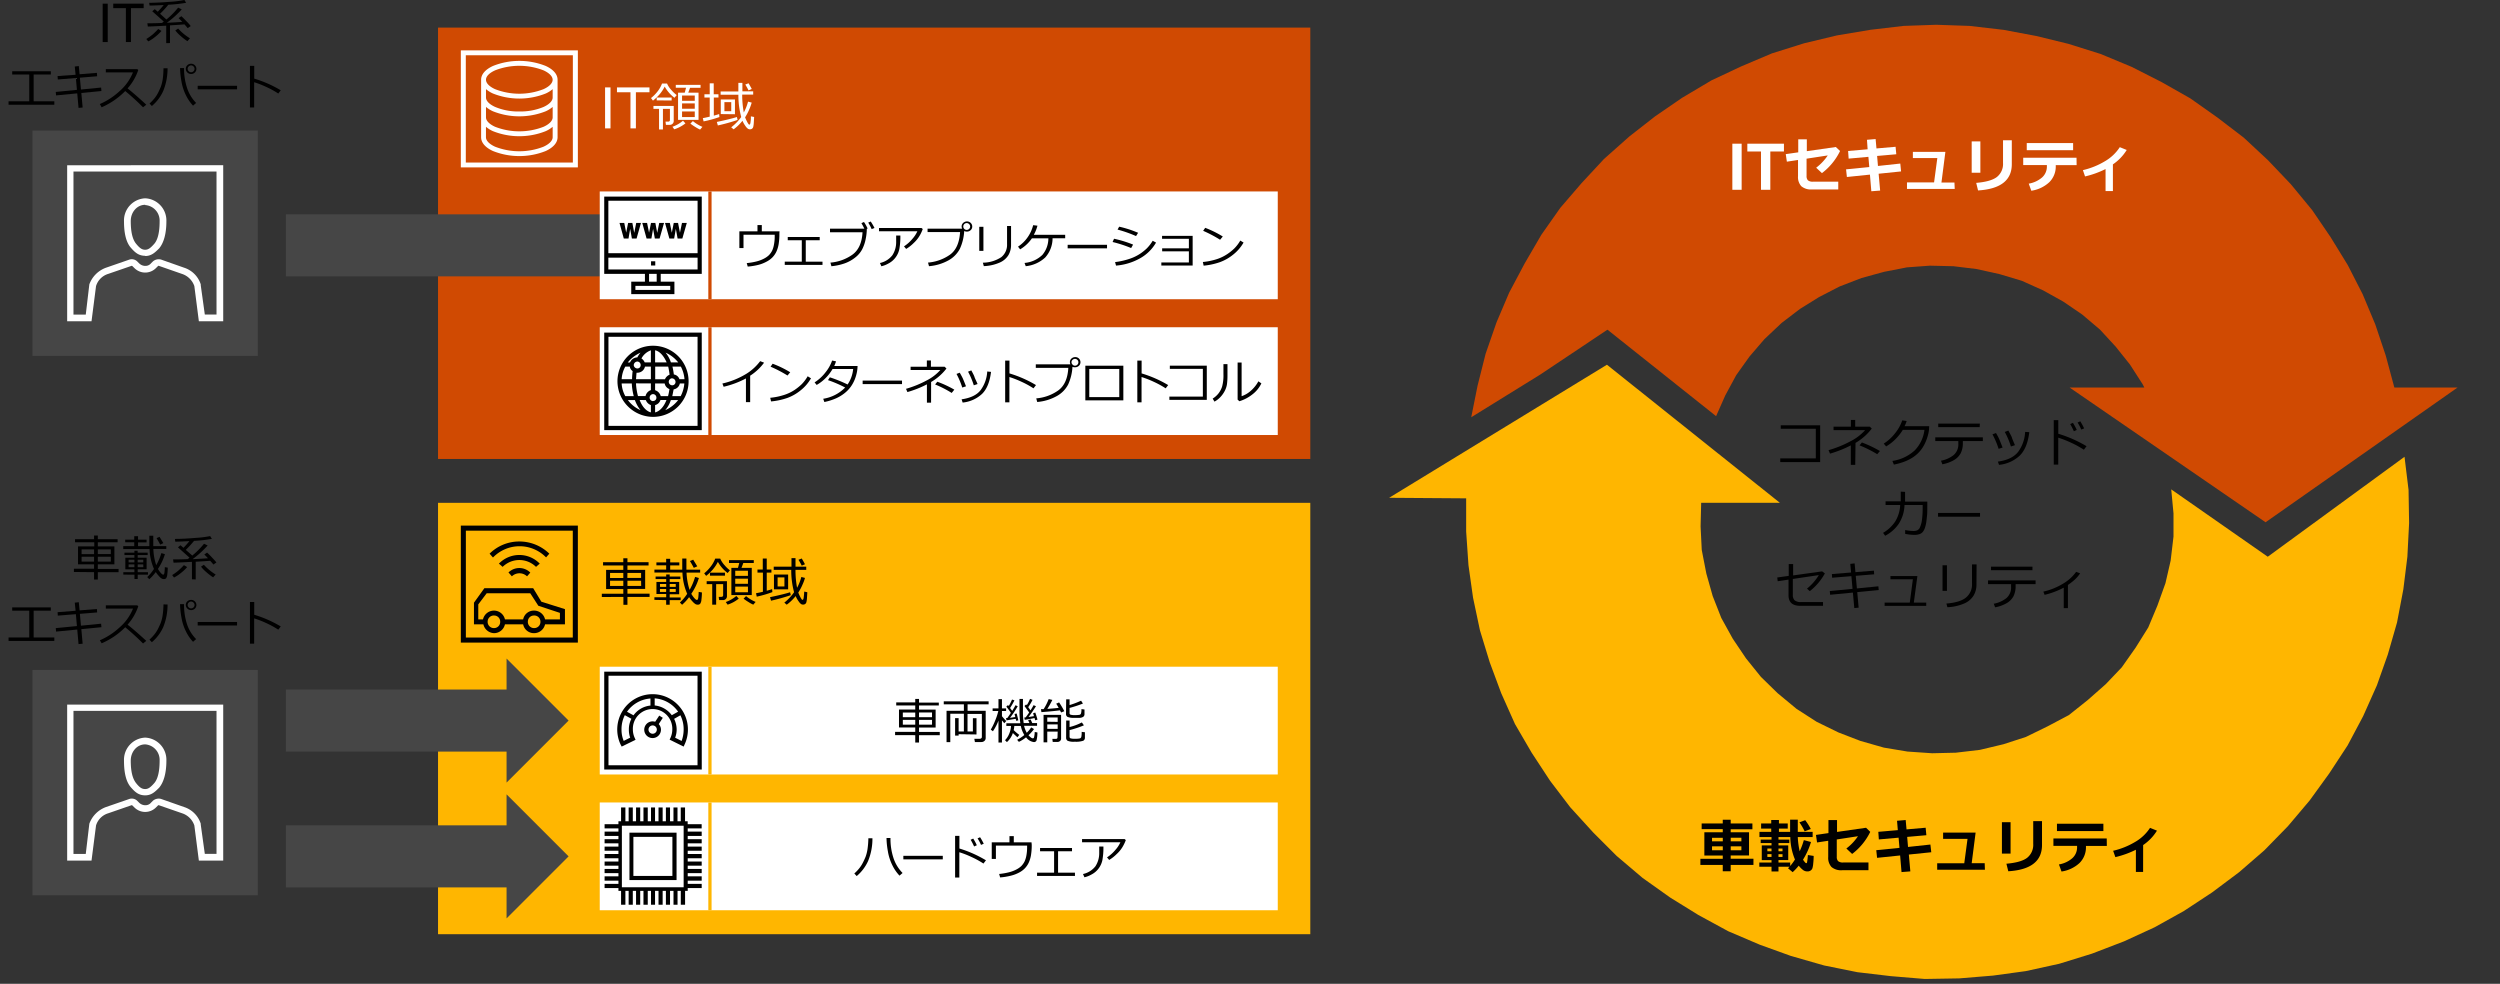 <svg xmlns="http://www.w3.org/2000/svg" viewBox="0 0 769 302.62">
  <rect x="0" y="0" width="769" height="302.62" fill="#333333" stroke="none"/>
  <defs>
    <style>
      .a1c381d1-79a9-4eaf-93d6-50935a481bb9, .aaa3c99a-f474-4e3a-bbe0-19c7574d304f {
        fill: #d04a02;
      }

      .a90d3675-6a02-47cf-9bd3-c578d22e1f4e, .b0a2db52-fdcb-4d4a-acae-1988884511c5 {
        fill: #464646;
      }

      .a1c381d1-79a9-4eaf-93d6-50935a481bb9, .a8f304d5-90d2-49b9-be81-5f5e360025ee, .a90d3675-6a02-47cf-9bd3-c578d22e1f4e, .aab0e268-f7f5-425e-871b-e3b2e3d6bd53, .ea083502-d7c2-4180-b88b-8ffc503e99ae {
        fill-rule: evenodd;
      }

      .aab0e268-f7f5-425e-871b-e3b2e3d6bd53, .be6aec40-418a-4bab-abc9-74272c63d100 {
        fill: #ffb600;
      }

      .a98ae5a1-5526-40e4-b26a-b7ced9fef41d, .ea083502-d7c2-4180-b88b-8ffc503e99ae {
        fill: #fff;
      }

      .b522f00a-f99a-4b0e-995a-a66348c04e45, .ba36649d-7430-410f-be8d-8084c4159375 {
        fill: none;
        stroke-miterlimit: 10;
      }

      .ba36649d-7430-410f-be8d-8084c4159375 {
        stroke: #d04a02;
      }

      .b522f00a-f99a-4b0e-995a-a66348c04e45 {
        stroke: #ffb600;
      }
    </style>
  </defs>
  <g id="eecde1c6-6cb5-4a92-acc5-0db518caaa5b" data-name="object">
    <rect class="aaa3c99a-f474-4e3a-bbe0-19c7574d304f" x="134.74" y="8.49" width="268.31" height="132.69"/>
    <polygon class="a90d3675-6a02-47cf-9bd3-c578d22e1f4e" points="202.57 85.01 87.94 85.01 87.94 65.93 87.94 65.93 202.57 65.93 202.57 85.01"/>
    <g>
      <polyline class="a1c381d1-79a9-4eaf-93d6-50935a481bb9" points="736.5 119.2 733.85 109.35 730.66 99.85 726.77 90.53 722.18 81.55 716.87 72.91 711.22 64.62 704.67 56.67 697.6 49.25 690.18 42.34 682.04 36.12 673.73 30.25 664.89 25.24 655.7 20.57 646.15 16.6 636.25 13.49 626.35 11.07 616.27 9.18 605.84 7.97 595.59 7.62 585.51 7.97 575.25 9.18 565 10.9 554.92 13.32 545.02 16.43 535.65 20.4 526.45 24.72 517.44 30.07 509.13 35.77 501.17 41.99 493.39 48.9 486.49 56.33 479.95 63.93 474.12 72.22 468.99 81.03 464.22 90.01 460.33 99.16 456.97 108.83 454.49 118.68 452.55 128.35 473.76 115.23 494.45 101.41 527.87 128.01 530.7 121.62 534.06 115.4 538.12 109.7 542.72 104.34 548.02 99.34 553.68 95.02 559.52 91.39 565.88 88.11 572.6 85.52 579.5 83.62 586.57 82.24 593.64 81.72 600.89 81.89 607.96 82.75 615.03 84.31 621.93 86.38 628.47 89.32 634.66 92.77 640.49 96.75 645.98 101.41 650.75 106.59 655.17 112.12 659.06 118.16 659.59 119.2 636.6 119.2 696.89 160.65 755.95 119.2 736.5 119.2"/>
      <polyline class="aab0e268-f7f5-425e-871b-e3b2e3d6bd53" points="667.87 150.53 668.57 157.95 668.57 165.03 667.69 172.46 666.1 179.37 663.62 186.28 660.8 193.01 656.91 199.23 652.66 205.27 647.72 210.46 642.24 215.29 636.4 219.95 629.86 223.41 623.15 226.69 616.25 228.93 609.01 230.66 601.58 231.53 594.34 231.7 586.74 231.18 579.49 229.97 572.24 227.9 565.52 225.31 558.81 222.03 552.62 218.05 546.79 213.22 541.66 208.21 537.07 202.51 533 196.47 529.47 190.08 526.82 183.34 524.87 176.43 523.46 169.18 523.1 161.93 523.28 154.67 547.5 154.67 494.29 112.19 427.3 153.12 450.99 153.29 450.99 163.48 451.7 173.84 453.11 183.86 455.23 193.88 458.24 203.72 461.77 213.22 466.01 222.72 471.14 231.53 476.8 240.16 482.98 248.28 490.05 256.05 497.3 263.3 505.25 270.04 513.74 276.08 522.4 281.44 531.59 286.44 541.31 290.59 550.86 294.04 561.11 296.98 571.36 299.05 581.61 300.26 592.04 301.13 602.64 300.95 613.07 300.09 623.15 298.71 633.4 296.46 643.47 293.35 653.37 289.55 662.74 285.24 671.75 280.23 680.41 274.53 688.72 268.31 696.5 261.57 703.75 254.15 710.46 246.21 716.47 237.91 722.13 229.28 726.9 220.3 731.14 210.8 734.5 201.3 737.33 191.46 739.27 181.27 740.51 171.25 741.04 160.89 740.87 150.7 739.63 140.51 697.56 171.25 667.87 150.53"/>
    </g>
    <g>
      <path class="a98ae5a1-5526-40e4-b26a-b7ced9fef41d" d="M532.87,58.38V44.2h2.86V58.38Z"/>
      <path class="a98ae5a1-5526-40e4-b26a-b7ced9fef41d" d="M541.68,58.38V46.6h-4.2V44.2h11.26v2.4h-4.19V58.38Z"/>
      <path class="a98ae5a1-5526-40e4-b26a-b7ced9fef41d" d="M566,46.46a18.86,18.86,0,0,1-5.57,6.79l-1.78-1.66a15.58,15.58,0,0,0,3.57-3.78l-6.52,1v5.33a1.85,1.85,0,0,0,.41,1.32,2.27,2.27,0,0,0,1.61.42h7.73v2.39h-8.08a4.54,4.54,0,0,1-3.3-1,4.16,4.16,0,0,1-1-3.06v-5l-3.43.52-.34-2.32,3.84-.55v-4h2.64v3.64l8.93-1.28Z"/>
      <path class="a98ae5a1-5526-40e4-b26a-b7ced9fef41d" d="M584.77,52.73l-6.9.71.46,5.18-2.71.21-.43-5.12-7.09.73-.25-2.35,7.14-.72-.27-3.13-6.08.55-.16-2.35,6-.52L574.28,43l2.66-.23.26,2.89,5.88-.51.22,2.3-5.9.52.26,3.08,6.87-.74Z"/>
      <path class="a98ae5a1-5526-40e4-b26a-b7ced9fef41d" d="M601.27,58.11H586.59v-2h8.33l1-7.49H588.4V46.72h10l-1.21,9.43h4Z"/>
      <path class="a98ae5a1-5526-40e4-b26a-b7ced9fef41d" d="M609.16,53.14h-2.67V43.49h2.67Zm9.67-2.65q0,7.45-10.38,8.09l-.57-2.33q4.5-.37,6.38-1.82a5.09,5.09,0,0,0,1.87-4.28v-7h2.7Z"/>
      <path class="a98ae5a1-5526-40e4-b26a-b7ced9fef41d" d="M638.77,50.79h-6.42v.27a6.75,6.75,0,0,1-2,5,10.28,10.28,0,0,1-5.52,2.61l-.79-2.18a8.43,8.43,0,0,0,4.13-1.93,4.48,4.48,0,0,0,1.45-3.4v-.39h-7.28V48.52h16.4Zm-1.08-4.58H623.43V44h14.26Z"/>
      <path class="a98ae5a1-5526-40e4-b26a-b7ced9fef41d" d="M649.93,58.77h-2.26V52a28.46,28.46,0,0,1-6.31,2.27l-.66-1.94a23.21,23.21,0,0,0,6.72-2.7,13.56,13.56,0,0,0,4.63-4.36l2.13.86a14.62,14.62,0,0,1-4.25,4.43Z"/>
    </g>
    <g>
      <path d="M559.88,142.14H547.61V141h10.93v-9.11H547.76v-1.07h12.12Z"/>
      <path d="M570.67,143h-1.36v-6a34.79,34.79,0,0,1-6.4,2.54l-.45-1.07a33.61,33.61,0,0,0,6.72-2.72,15.21,15.21,0,0,0,4.54-3.45H564v-1.06h5.33v-2.07h1.33v2.07h4.49l.61.59a17.53,17.53,0,0,1-5,4.41Zm7.62-4.29-.86,1A34.82,34.82,0,0,0,572,137l.72-.9A35.77,35.77,0,0,1,578.29,138.75Z"/>
      <path d="M586.49,129.5a10.56,10.56,0,0,1-.65,1.6h7.58l-.06,1.09A11.08,11.08,0,0,1,593,134a14.94,14.94,0,0,1-.6,1.74,12.46,12.46,0,0,1-.93,1.81,9.73,9.73,0,0,1-1.4,1.77,10.35,10.35,0,0,1-1.9,1.51,13.64,13.64,0,0,1-2.51,1.22,20.22,20.22,0,0,1-3.1.86l-.46-1.13a12.89,12.89,0,0,0,6.86-3.23,10.92,10.92,0,0,0,3-6.32h-6.66a15.18,15.18,0,0,1-2.28,2.88,14,14,0,0,1-2.85,2.21l-.73-.87a13.77,13.77,0,0,0,3.61-3.34,12.75,12.75,0,0,0,2.08-3.81Z"/>
      <path d="M603.77,136.19a6.84,6.84,0,0,1-.65,3.21,5.46,5.46,0,0,1-2.06,2.11,11,11,0,0,1-3.59,1.3l-.42-1.1a8.81,8.81,0,0,0,3.89-1.73,4.3,4.3,0,0,0,1.44-3.5v-.81h-7.09v-1.14h14.63v1.14h-6.15Zm5.18-4.8H596.2v-1.08H609Z"/>
      <path d="M616,137.67l-1.23.39a24.88,24.88,0,0,0-1.89-4.46l1.09-.4c.45.78.77,1.38.95,1.79S615.46,136.29,616,137.67Zm8.21-4.74q-.59,4.88-2.91,7.19a10.86,10.86,0,0,1-6.4,2.87l-.35-1c3-.42,5.06-1.45,6.28-3.07a11.2,11.2,0,0,0,2.1-6.07Zm-4.41,4-1.24.41a23.93,23.93,0,0,0-1.89-4.47l1.1-.43c.59,1.09,1,1.82,1.1,2.2S619.31,135.77,619.79,136.92Z"/>
      <path d="M641.82,137.25l-.82,1.09a28.51,28.51,0,0,0-3.88-2.14,32,32,0,0,0-4-1.57v8.29h-1.39V129.24h1.4v4.18A38.81,38.81,0,0,1,641.82,137.25Zm-3-5-.9.4a18.48,18.48,0,0,0-1.13-2.2l.84-.38A16,16,0,0,1,638.83,132.29Zm2.27-.48-.89.36a15,15,0,0,0-1.13-2.15l.82-.39A19.77,19.77,0,0,1,641.1,131.81Z"/>
      <path d="M586,151.3v3h6.84v.6c0,1.81,0,3-.08,3.68s-.13,1.32-.23,2a9.76,9.76,0,0,1-.45,1.86,3.89,3.89,0,0,1-.66,1.21,2.33,2.33,0,0,1-1,.65,4.62,4.62,0,0,1-1.61.23,15.6,15.6,0,0,1-2.78-.31l0-1.18a13.17,13.17,0,0,0,2.6.29,3.21,3.21,0,0,0,1.07-.18,1.77,1.77,0,0,0,.9-1,8.14,8.14,0,0,0,.6-2.28,26.12,26.12,0,0,0,.21-3.54v-1h-5.58a11.3,11.3,0,0,1-1.82,5.86,11.47,11.47,0,0,1-4.13,3.61l-.65-.89a11.37,11.37,0,0,0,3.71-3.45,10.65,10.65,0,0,0,1.56-5.13H580v-1.11h4.67v-3Z"/>
      <path d="M609.06,158.94H596.14v-1.16h12.92Z"/>
      <path d="M561.33,176.38a17.86,17.86,0,0,1-4.64,5.46l-.86-.78a15.75,15.75,0,0,0,3.64-4.16l-8,1.19V183a2.25,2.25,0,0,0,.55,1.65,3,3,0,0,0,2.08.54h6.66v1.16h-7c-2.41,0-3.61-1.09-3.61-3.25v-4.81l-3.33.5-.14-1.15,3.53-.5V173.5h1.36V177l8.91-1.25Z"/>
      <path d="M577.89,181.5l-6.6.64.43,4.78-1.34.12-.43-4.76-7,.67-.11-1.14,7-.68-.35-3.9-5.93.48-.07-1.13,5.9-.48-.24-2.65,1.33-.15.25,2.69,5.69-.46.07,1.13-5.66.46.35,3.88,6.61-.65Z"/>
      <path d="M592.51,186.37h-12.8v-1h7.74l.95-7.18h-6.9v-1h8.29l-1.1,8.17h3.82Z"/>
      <path d="M598.88,181.76h-1.36v-7.89h1.36Zm9.08-1.92a6.52,6.52,0,0,1-.87,3.33,6.25,6.25,0,0,1-2.87,2.45,14.5,14.5,0,0,1-5.2,1.16l-.31-1.13c2.75-.22,4.76-.82,6-1.82a5.17,5.17,0,0,0,1.88-4.3V173.6H608Z"/>
      <path d="M620,180.19a6.84,6.84,0,0,1-.65,3.21,5.46,5.46,0,0,1-2.06,2.11,11,11,0,0,1-3.59,1.3l-.42-1.1a8.81,8.81,0,0,0,3.89-1.73,4.3,4.3,0,0,0,1.44-3.5v-.81h-7.09v-1.14h14.63v1.14H620Zm5.18-4.8H612.44v-1.08h12.75Z"/>
      <path d="M636.09,187.07h-1.28v-6.31a25.12,25.12,0,0,1-5.89,2.22l-.39-1a20.18,20.18,0,0,0,6.24-2.55,13.07,13.07,0,0,0,3.85-3.53l1.23.46a10.67,10.67,0,0,1-1.9,2.15,19.27,19.27,0,0,1-1.86,1.42Z"/>
    </g>
    <g>
      <path d="M539.36,266.06h-7V268h-2.44v-1.94h-6.88v-1.89h6.88v-1h-5.66V256h5.66v-.95h-6.49V253.3h6.49v-1.15h2.44v1.15h6.68v1.78h-6.68V256H538v7.15h-5.64v1h7Zm-12.74-7.26h3.31v-1.1h-3.31Zm3.31,1.53h-3.31v1.21h3.31Zm2.44-1.53h3.28v-1.11h-3.28Zm3.28,1.53h-3.28v1.21h3.28Z"/>
      <path d="M557.06,259a22.27,22.27,0,0,1-2.45,5.43,6.86,6.86,0,0,0,.46.64,2.66,2.66,0,0,0,.35.37.32.32,0,0,0,.19.07c.15,0,.23-.11.25-.33a17.81,17.81,0,0,0,.24-2.17l1.78.27c0,1-.07,1.79-.14,2.41a6.52,6.52,0,0,1-.24,1.37,1.45,1.45,0,0,1-.55.71,1.64,1.64,0,0,1-1,.28,2.23,2.23,0,0,1-1.26-.38,7.74,7.74,0,0,1-1.4-1.39,16.62,16.62,0,0,1-1.87,2L550,267.08c.17-.16.32-.32.46-.48h-3.4v1.46h-2.14V266.6h-3.75v-1.28h3.75v-.75h-3v-4.52h3v-.72h-3.33v-1.06h3.33v-.78h-3.71v-1.61h3.62v-1h-3.11v-1.59h3.11v-1.06h2.37v1.06h2.71v1.59H547.2v1h3.44c0-.88,0-2.13,0-3.75H553l0,3.31v.44h4.57v1.61H553a25.25,25.25,0,0,0,.58,4.36,21.11,21.11,0,0,0,1.28-3.43Zm-13.42,2.85h1.28V261h-1.28Zm1.28.89h-1.28v.86h1.28Zm5.74,3.65a17,17,0,0,0,1.47-2,18.73,18.73,0,0,1-1.43-6.91h-3.64v.78h3.33v1.06h-3.33v.72h3v4.52h-3v.75h3.6Zm-3.6-4.54h1.24V261h-1.24Zm1.24.89h-1.24v.86h1.24ZM557,255l-1.89.72a17.31,17.31,0,0,0-1.61-2.76l1.78-.67C555.83,253,556.41,253.87,557,255Z"/>
      <path d="M575.29,255.88a18.86,18.86,0,0,1-5.57,6.79L567.94,261a15.58,15.58,0,0,0,3.57-3.78l-6.52,1v5.34a1.86,1.86,0,0,0,.41,1.32,2.29,2.29,0,0,0,1.61.42h7.73v2.38h-8.08a4.54,4.54,0,0,1-3.3-1,4.16,4.16,0,0,1-1-3.06v-5l-3.43.52-.34-2.32,3.84-.56v-4h2.64v3.64l8.93-1.28Z"/>
      <path d="M594.06,262.15l-6.9.71.46,5.18-2.71.21-.43-5.11-7.09.73-.25-2.35,7.14-.72-.27-3.13-6.08.54-.16-2.34,6-.52-.24-2.88,2.66-.23.26,2.88,5.88-.51.22,2.3-5.9.52.26,3.09,6.88-.74Z"/>
      <path d="M610.56,267.53H595.88v-2h8.33l1-7.49h-7.51v-1.94h10l-1.21,9.43h4Z"/>
      <path d="M618.45,262.56h-2.66v-9.65h2.66Zm9.67-2.64q0,7.45-10.37,8.08l-.58-2.32c3-.26,5.13-.86,6.38-1.82a5.09,5.09,0,0,0,1.87-4.28v-7h2.7Z"/>
      <path d="M648.06,260.21h-6.42v.27a6.77,6.77,0,0,1-2,5,10.34,10.34,0,0,1-5.52,2.6l-.79-2.18a8.34,8.34,0,0,0,4.13-1.93,4.46,4.46,0,0,0,1.45-3.4v-.39h-7.28v-2.27h16.4ZM647,255.64H632.72v-2.25H647Z"/>
      <path d="M659.22,268.2H657v-6.82a29,29,0,0,1-6.31,2.27L650,261.7a23.38,23.38,0,0,0,6.73-2.7,13.5,13.5,0,0,0,4.62-4.35l2.13.86a14.74,14.74,0,0,1-4.25,4.43Z"/>
    </g>
    <g>
      <path class="a98ae5a1-5526-40e4-b26a-b7ced9fef41d" d="M186.12,39.49V26.89h1.67v12.6Z"/>
      <path class="a98ae5a1-5526-40e4-b26a-b7ced9fef41d" d="M193.93,39.49V28.38h-4.15V26.89h10v1.49H195.6V39.49Z"/>
      <path class="a98ae5a1-5526-40e4-b26a-b7ced9fef41d" d="M208.16,29.25l-.7.83a11.26,11.26,0,0,1-3-3.44,11.84,11.84,0,0,1-1.61,2.42,15.41,15.41,0,0,1-2,1.9l-.6-.8a11.22,11.22,0,0,0,1.95-1.95,9.11,9.11,0,0,0,1.44-2.52h1.54a7.16,7.16,0,0,0,1.39,2.07A9.63,9.63,0,0,0,208.16,29.25Zm-5.44,10.57V33.49H201v-.9h6.24v4.62a1.13,1.13,0,0,1-.36.86,1.22,1.22,0,0,1-.87.34h-1.17l-.13-1h.79c.38,0,.57-.18.57-.53V33.49h-2.15v6.33ZM202,30.88V30h4.6v.91Zm5.39,8.89-.54-.78a10.11,10.11,0,0,0,3.24-1.86l.75.82A10.94,10.94,0,0,1,207.43,39.77Zm1.18-2.9V28.5h2.06l.4-1.51h-3.16V26.1h7.62V27h-3.22l-.56,1.51h3.16v8.37ZM209.8,31h3.91V29.38H209.8Zm0,2.44h3.91V31.8H209.8Zm3.91.85H209.8V36h3.91Zm1.64,5.57a11.67,11.67,0,0,1-1.53-.84,14.22,14.22,0,0,1-1.46-1l.77-.78a11.36,11.36,0,0,0,2.94,1.78Z"/>
      <path class="a98ae5a1-5526-40e4-b26a-b7ced9fef41d" d="M216.42,37.34l-.23-1c.65-.12,1.36-.27,2.12-.46V30h-1.63V29h1.63V25.63h1.23V29H221V30h-1.43v5.57c.71-.19,1.26-.36,1.64-.49l.08.92A32.76,32.76,0,0,1,216.42,37.34Zm4.39,1.25-.31-1.08c2.84-.6,4.89-1.1,6.17-1.52l.21.9A56.06,56.06,0,0,1,220.81,38.59Zm8.38-2.5a10.57,10.57,0,0,0,.54,1.2,5,5,0,0,0,.52.88.39.39,0,0,0,.28.16h0c.17,0,.29-.31.34-.82h0l.1-.87c0-.31,0-.6,0-.85l1,.19-.1,1.7a8,8,0,0,1-.17,1.33,1.11,1.11,0,0,1-.38.59,1.19,1.19,0,0,1-1.26,0,3.46,3.46,0,0,1-.78-.86,8.66,8.66,0,0,1-.9-1.59,13.51,13.51,0,0,1-2.72,2.63l-.74-.62A15.63,15.63,0,0,0,228,36a25.37,25.37,0,0,1-.87-6.86h-5.47v-1h5.46V25.48h1.24v2.61h3.32v1H228.3a29.35,29.35,0,0,0,.49,5.5,14.51,14.51,0,0,0,1.31-3.33l1.12.3a13.57,13.57,0,0,1-.73,2.05A15.66,15.66,0,0,1,229.19,36.09Zm-7.48-1V30.59h4.36v4.55Zm3.22-3.67h-2.1v2.79h2.1Zm5.32-3.61a18.22,18.22,0,0,0-1-1.8l1-.4c.24.38.59,1,1,1.76Z"/>
    </g>
    <rect class="a98ae5a1-5526-40e4-b26a-b7ced9fef41d" x="184.48" y="58.89" width="208.56" height="33.15"/>
    <g>
      <path d="M239.74,71.89a18.67,18.67,0,0,1-.24,3.28,9.07,9.07,0,0,1-.7,2.27,6.59,6.59,0,0,1-1.17,1.7,7,7,0,0,1-1.81,1.33,10.93,10.93,0,0,1-2.54,1A19.65,19.65,0,0,1,230,82l-.3-1.07a20.13,20.13,0,0,0,3-.51,10.29,10.29,0,0,0,2.27-.85,6.47,6.47,0,0,0,1.55-1.08,5.84,5.84,0,0,0,1-1.41,7.4,7.4,0,0,0,.54-1.79,12.72,12.72,0,0,0,.24-2.58v-.51h-9.6v4.1h-1.27V71.16H233V69.24h1.33v1.92h5.45Z"/>
      <path d="M253,81.48H241.39v-1h5.24V73.9h-4.32v-1h9.83v1h-4.29v6.59H253Z"/>
      <path d="M266.63,70.41a16.1,16.1,0,0,1-.35,3.13,11.82,11.82,0,0,1-1.06,3.12,7.78,7.78,0,0,1-2.12,2.52A11.27,11.27,0,0,1,259.85,81a17.24,17.24,0,0,1-4.11.89l-.3-1.11a13.61,13.61,0,0,0,6.7-2.4c1.91-1.35,3-3.66,3.17-6.94h-10V70.34h10.56a19.12,19.12,0,0,0-.9-1.7l.79-.36a15.12,15.12,0,0,1,1.12,2Zm2.33-.27-.84.34a13.31,13.31,0,0,0-1.06-2l.77-.35A16.25,16.25,0,0,1,269,70.14Z"/>
      <path d="M283.84,70.45a12.74,12.74,0,0,1-.78,1.74,9.92,9.92,0,0,1-2,2.55,11.8,11.8,0,0,1-2.33,1.83l-.66-.79a11.45,11.45,0,0,0,2.62-2.35,8.79,8.79,0,0,0,1.49-2.29H270.38v-1h13.08Zm-6.89,2a21.55,21.55,0,0,1-.3,4.09,6.43,6.43,0,0,1-1.16,2.63,6.31,6.31,0,0,1-2.19,1.87,7.77,7.77,0,0,1-2.19.86l-.44-1a6.62,6.62,0,0,0,3.82-2.38,7.34,7.34,0,0,0,1.17-4.08l0-2Z"/>
      <path d="M296.59,71.06a15,15,0,0,1-1.33,5.46,8.65,8.65,0,0,1-3.5,3.56,14.86,14.86,0,0,1-6,1.8l-.3-1.11a13.66,13.66,0,0,0,6.69-2.38q2.85-2,3.17-7h-10V70.34h10.64a1.62,1.62,0,0,1-.16-.68,1.43,1.43,0,0,1,.48-1.09,1.66,1.66,0,0,1,1.17-.46,1.57,1.57,0,0,1,1.13.45,1.52,1.52,0,0,1,.48,1.12,1.45,1.45,0,0,1-.47,1.1,1.63,1.63,0,0,1-1.14.46A1.73,1.73,0,0,1,296.59,71.06Zm.76-.34a1.07,1.07,0,0,0,.75-.3,1,1,0,0,0,.32-.73,1,1,0,0,0-.32-.75,1,1,0,0,0-.75-.32,1.05,1.05,0,0,0-.74.31,1.05,1.05,0,0,0,.74,1.79Z"/>
      <path d="M302.5,77.16h-1.28v-7.4h1.28ZM311,75.35a6.16,6.16,0,0,1-.81,3.13,5.89,5.89,0,0,1-2.69,2.29,13.39,13.39,0,0,1-4.88,1.09l-.29-1.06A10.42,10.42,0,0,0,308,79.1a4.85,4.85,0,0,0,1.77-4V69.51H311Z"/>
      <path d="M323.77,73.3a8.89,8.89,0,0,1-2.25,5.89,10.27,10.27,0,0,1-6,2.69l-.37-1a9,9,0,0,0,5.48-2.47,7.89,7.89,0,0,0,1.85-5.09h-5.07a11.55,11.55,0,0,1-3.62,3.38l-.65-.83a10.8,10.8,0,0,0,3-2.94,11.11,11.11,0,0,0,1.66-3.67l1.32.16A11.61,11.61,0,0,1,318,72.22h9.65V73.3Z"/>
      <path d="M340.52,76.39H328.41V75.3h12.11Z"/>
      <path d="M348.54,75.24l-.6,1.06a38,38,0,0,0-5.71-1.86l.45-1A35,35,0,0,1,348.54,75.24Zm7.06-.62a13,13,0,0,1-4.91,4.83,18,18,0,0,1-7.4,2.25L343,80.62a22.56,22.56,0,0,0,4.43-1,13.58,13.58,0,0,0,3.24-1.55,14.9,14.9,0,0,0,2.13-1.71,12.47,12.47,0,0,0,1.77-2.3Zm-5.53-3-.62,1a38.39,38.39,0,0,0-5.69-2l.5-.89c.69.14,1.6.38,2.74.73S349.16,71.23,350.07,71.6Z"/>
      <path d="M366.86,81.67h-9.63v-.94h8.47V77.31h-8.22v-.92h8.22V73.45h-8.25v-.9h9.41Z"/>
      <path d="M382.52,74.61a13,13,0,0,1-3.2,3.71,14.24,14.24,0,0,1-4.08,2.32,21.25,21.25,0,0,1-5,1.08L370,80.59a19.85,19.85,0,0,0,4.28-.87,13.06,13.06,0,0,0,3.2-1.54,15.39,15.39,0,0,0,2.22-1.78A11.6,11.6,0,0,0,381.51,74Zm-6.39-1.86-.83,1A38.84,38.84,0,0,0,370.09,71l.63-.92A31.61,31.61,0,0,1,376.13,72.75Z"/>
    </g>
    <rect class="a98ae5a1-5526-40e4-b26a-b7ced9fef41d" x="184.48" y="100.66" width="208.56" height="33.15"/>
    <g>
      <path d="M230.75,123.7h-1.3v-7.29a28.4,28.4,0,0,1-6.86,2.56l-.38-1a24.56,24.56,0,0,0,7.5-3.07,15.54,15.54,0,0,0,4.12-3.81l1.2.47a16,16,0,0,1-4.28,4Z"/>
      <path d="M249.46,116.37a12.9,12.9,0,0,1-3.2,3.71,14.14,14.14,0,0,1-4.08,2.33,21.28,21.28,0,0,1-5,1.07l-.26-1.12a19.84,19.84,0,0,0,4.28-.88,13,13,0,0,0,3.21-1.53,16.59,16.59,0,0,0,2.21-1.78,12,12,0,0,0,1.82-2.43Zm-6.39-1.86-.83,1a40,40,0,0,0-5.21-2.72l.63-.91A30.83,30.83,0,0,1,243.07,114.51Z"/>
      <path d="M257.16,111.15a11.13,11.13,0,0,1-.55,1.43h7.18a13.94,13.94,0,0,1-.14,1.54,12.85,12.85,0,0,1-.71,2.56,10.93,10.93,0,0,1-1.25,2.29,10,10,0,0,1-1.94,2,12.16,12.16,0,0,1-2.73,1.62,17.66,17.66,0,0,1-3.45,1.07l-.35-1a12,12,0,0,0,6.75-3.46,36.43,36.43,0,0,0-5.28-2.27l.57-.87a43.08,43.08,0,0,1,5.46,2.21,10.06,10.06,0,0,0,1.71-4.76h-6.34a13.75,13.75,0,0,1-2.25,2.9,12.64,12.64,0,0,1-2.63,2l-.64-.79a13.13,13.13,0,0,0,3.39-3.13,12.05,12.05,0,0,0,2-3.59Z"/>
      <path d="M277.46,118.15H265.35v-1.08h12.11Z"/>
      <path d="M286.4,123.87h-1.28v-5.65a32.17,32.17,0,0,1-6,2.38l-.43-1a31.67,31.67,0,0,0,6.3-2.55,14.24,14.24,0,0,0,4.26-3.24H280.1v-1h5v-1.94h1.25v1.94h4.21l.57.55a16.42,16.42,0,0,1-4.72,4.14Zm7.14-4-.8,1a32.42,32.42,0,0,0-5.1-2.61l.68-.84A33.48,33.48,0,0,1,293.54,119.85Z"/>
      <path d="M297.14,118.83l-1.15.38a24.47,24.47,0,0,0-1.77-4.19l1-.38q.63,1.11.9,1.68C296.3,116.71,296.64,117.54,297.14,118.83Zm7.7-4.44q-.55,4.58-2.73,6.74a10.21,10.21,0,0,1-6,2.7l-.32-1q4.17-.6,5.88-2.87a10.51,10.51,0,0,0,2-5.69Zm-4.14,3.74-1.16.39a22.76,22.76,0,0,0-1.77-4.19l1-.4c.55,1,.9,1.7,1,2.06S300.25,117.06,300.7,118.13Z"/>
      <path d="M318.67,118.45l-.77,1a27.3,27.3,0,0,0-3.64-2,31.06,31.06,0,0,0-3.77-1.48v7.78h-1.3V110.93h1.32v3.93A35.89,35.89,0,0,1,318.67,118.45Z"/>
      <path d="M329.89,112.83a15.06,15.06,0,0,1-1.33,5.45,8.62,8.62,0,0,1-3.51,3.56,14.82,14.82,0,0,1-6,1.81l-.3-1.11a13.57,13.57,0,0,0,6.69-2.39c1.91-1.35,3-3.67,3.17-7h-10v-1.08h10.64a1.66,1.66,0,0,1-.15-.68,1.46,1.46,0,0,1,.47-1.09,1.71,1.71,0,0,1,1.18-.46,1.54,1.54,0,0,1,1.12.44,1.56,1.56,0,0,1,.48,1.13,1.47,1.47,0,0,1-.47,1.1,1.62,1.62,0,0,1-1.13.46A1.67,1.67,0,0,1,329.89,112.83Zm.76-.34a1,1,0,0,0,.74-.3,1,1,0,0,0,.32-.73,1,1,0,0,0-.31-.76,1,1,0,0,0-.75-.31,1.08,1.08,0,0,0-1.06,1,1.05,1.05,0,0,0,.31.74A1,1,0,0,0,330.65,112.49Z"/>
      <path d="M345.54,123.15H333.85V112.49h11.69Zm-1.25-1v-8.66h-9.23v8.66Z"/>
      <path d="M359.33,118.45l-.77,1a27.94,27.94,0,0,0-3.64-2,30.51,30.51,0,0,0-3.78-1.48v7.78h-1.3V110.93h1.32v3.93A36,36,0,0,1,359.33,118.45Z"/>
      <path d="M371.21,123H359.7v-1H370v-8.53H359.84v-1h11.37Z"/>
      <path d="M377.57,115.33a21.25,21.25,0,0,1-.15,2.81,6.5,6.5,0,0,1-.7,2.13,8.25,8.25,0,0,1-1.37,1.91,7,7,0,0,1-1.78,1.36l-.55-.93a7.09,7.09,0,0,0,1.7-1.48,6.8,6.8,0,0,0,1.19-2.19,13.08,13.08,0,0,0,.42-3.86V112h1.24Zm10.43,2.6a9.42,9.42,0,0,1-2.9,3.49,12,12,0,0,1-3.87,2l-.54-.5V111.52h1.23v10.35a8.13,8.13,0,0,0,2.63-1.49,10.5,10.5,0,0,0,2.53-3.09Z"/>
    </g>
    <rect class="be6aec40-418a-4bab-abc9-74272c63d100" x="134.74" y="154.67" width="268.31" height="132.69"/>
    <g>
      <path d="M185.12,183.64v-1h6.61v-1.45h-5.29V175.3h5.29v-1.37H185.5v-1h6.23v-1.2H193v1.2h6.5v1H193v1.37h5.45v5.86H193v1.45h6.81v1H193v2.42h-1.24v-2.42Zm2.53-5.85h4.08v-1.55h-4.08Zm4.08.85h-4.08v1.59h4.08Zm1.24-.86h4.23v-1.54H193Zm4.23.86H193v1.59h4.23Z"/>
      <path d="M212.64,182.65a8,8,0,0,0,.88,1.26c.36.42.64.63.85.63s.34-.22.41-.66a17,17,0,0,0,.13-1.81l1,.17a19.06,19.06,0,0,1-.15,2.22,2.48,2.48,0,0,1-.41,1.29,1.06,1.06,0,0,1-.73.25,1.51,1.51,0,0,1-.65-.15,4.24,4.24,0,0,1-.92-.8,9.29,9.29,0,0,1-1.08-1.37,14.33,14.33,0,0,1-2.16,2.35l-.67-.69a14.76,14.76,0,0,0,2.24-2.68,17.89,17.89,0,0,1-1.46-6.54h-8.62v-.91h3.61v-1.32h-3V173h3v-1.12h1.24V173h2.81v.91h-2.81v1.32h3.71l0-3.42h1.28v1.5q0,1.23,0,1.92h4.23v.91h-4.19a19.64,19.64,0,0,0,.94,5.31,18.43,18.43,0,0,0,1.69-4l1.17.34A17.54,17.54,0,0,1,212.64,182.65Zm-11.35,1.87v-.81h3.63v-1h-3V179h3v-.88h-3.26v-.78h3.26v-.63H206v.63h3.28v.78H206V179h2.92v3.79H206v1h3.37v.81H206v1.42h-1.09v-1.42Zm1.74-4h1.89v-.89H203Zm1.89.65H203v.91h1.89Zm1.09-.65h1.85v-.89H206Zm1.85.65H206v.91h1.85Zm5.55-6.5c-.27-.53-.66-1.23-1.19-2.11l1-.4c.34.53.76,1.22,1.26,2.05Z"/>
      <path d="M224.52,175.43l-.7.83a11,11,0,0,1-3-3.44,12,12,0,0,1-1.61,2.42,14.77,14.77,0,0,1-2,1.9l-.6-.79a11.66,11.66,0,0,0,1.95-2,9.11,9.11,0,0,0,1.44-2.52h1.54a7.36,7.36,0,0,0,1.38,2.08A9.88,9.88,0,0,0,224.52,175.43ZM219.08,186v-6.32h-1.71v-.9h6.24v4.61a1.13,1.13,0,0,1-.36.86,1.18,1.18,0,0,1-.87.34h-1.17l-.14-1h.8c.38,0,.57-.17.57-.52v-3.39h-2.15V186Zm-.69-8.93v-.92H223v.92Zm5.4,8.89-.54-.78a10.11,10.11,0,0,0,3.24-1.86l.75.81A10.8,10.8,0,0,1,223.79,186Zm1.18-2.91v-8.37H227l.4-1.5h-3.16v-.89h7.62v.89h-3.22l-.56,1.5h3.16v8.37Zm1.19-5.92h3.91v-1.57h-3.91Zm0,2.44h3.91V178h-3.91Zm3.91.86h-3.91v1.75h3.91Zm1.64,5.56a9.67,9.67,0,0,1-1.53-.84,14.22,14.22,0,0,1-1.46-1l.77-.78a11.36,11.36,0,0,0,2.94,1.78Z"/>
      <path d="M232.78,183.53l-.23-1.05c.65-.12,1.36-.27,2.12-.45v-5.89H233v-.95h1.63v-3.38h1.22v3.38h1.44v.95h-1.44v5.57c.72-.2,1.27-.36,1.65-.49l.08.91A33.84,33.84,0,0,1,232.78,183.53Zm4.39,1.24-.31-1.08c2.83-.59,4.89-1.1,6.17-1.51l.21.89A56.06,56.06,0,0,1,237.17,184.77Zm8.38-2.5a10.57,10.57,0,0,0,.54,1.2,5.22,5.22,0,0,0,.52.89.41.41,0,0,0,.28.15h0c.17,0,.29-.3.34-.82h0l.1-.87c0-.31.05-.59.05-.85l.95.2-.1,1.69a6.7,6.7,0,0,1-.18,1.33,1,1,0,0,1-.37.59,1.05,1.05,0,0,1-.66.19,1.12,1.12,0,0,1-.6-.16,3.56,3.56,0,0,1-.78-.87,8,8,0,0,1-.9-1.59A14.12,14.12,0,0,1,242,186l-.74-.63a15.32,15.32,0,0,0,3-3.2,25.46,25.46,0,0,1-.87-6.87H238v-1h5.46v-2.62h1.24v2.62H248v1h-3.31a29.27,29.27,0,0,0,.49,5.5,14.51,14.51,0,0,0,1.31-3.33l1.12.3a13.19,13.19,0,0,1-.73,2A15.23,15.23,0,0,1,245.55,182.27Zm-7.48-1v-4.55h4.36v4.55Zm3.22-3.67h-2.1v2.79h2.1Zm5.32-3.61a18.22,18.22,0,0,0-1-1.8l1-.4c.24.39.59,1,1,1.77Z"/>
    </g>
    <rect class="a98ae5a1-5526-40e4-b26a-b7ced9fef41d" x="184.48" y="205.08" width="208.56" height="33.15"/>
    <g>
      <path d="M275.33,226.12v-1h6.2v-1.36h-5v-5.5h5V217h-5.85v-.94h5.85V215h1.16v1.12h6.09V217h-6.09v1.28h5.11v5.5h-5.11v1.36h6.38v1h-6.38v2.26h-1.16v-2.26Zm2.38-5.5h3.82v-1.45h-3.82Zm3.82.81h-3.82v1.48h3.82Zm1.16-.82h4v-1.45h-4Zm4,.82h-4v1.48h4Z"/>
      <path d="M294.87,225.84v.44h-1.08v-5.39h1.08V225h1.62v-5.46h-4.18v8.75h-1.15v-9.64h5.33v-2H290.3v-.93h13.8v.93h-6.47v2h5.57V227a1.17,1.17,0,0,1-.39.9,1.36,1.36,0,0,1-.93.35h-2l-.18-1h1.71a.65.65,0,0,0,.42-.16.49.49,0,0,0,.19-.38v-7.1h-4.41V225h1.65v-4.08h1.11v5Z"/>
      <path d="M305.42,224.94l-.66-.51a18.66,18.66,0,0,0,1.37-2.82,17.48,17.48,0,0,0,.95-2.91h-1.75v-.8h1.8v-2.84h1.07v2.84h1.28v.8H308.2v1.61c.49.6.93,1.09,1.32,1.48l-.6.68-.72-.88v6.82h-1.07v-6.75A16.17,16.17,0,0,1,305.42,224.94Zm4.31,3.33-.59-.58a5.92,5.92,0,0,0,1.25-1.9,6.79,6.79,0,0,0,.6-2.49h-1.44v-.83h4.3a27.78,27.78,0,0,1-.26-4.14c0-.24,0-.69,0-1.36V215h1.07l0,3.42a27.32,27.32,0,0,0,.22,4h1.78l-.41-.89.77-.23.51,1.12H319v.83h-4a8.17,8.17,0,0,0,.83,2.15,10.67,10.67,0,0,0,1.37-1.65l.86.51a12.57,12.57,0,0,1-1.69,1.9c.57.63,1,.95,1.35.95a.37.37,0,0,0,.34-.25,7.8,7.8,0,0,0,.22-1.7l.83.14a10.23,10.23,0,0,1-.27,2.44.81.81,0,0,1-.85.52,3.56,3.56,0,0,1-2.37-1.46,11,11,0,0,1-2.21,1.4l-.54-.63a13.27,13.27,0,0,0,2.21-1.48A8.78,8.78,0,0,1,314,223.3h-2a8.25,8.25,0,0,1-.19,1.28,14.39,14.39,0,0,0,1.72,1.47l-.56.73c-.33-.27-.8-.71-1.41-1.3A6.75,6.75,0,0,1,309.73,228.27Zm-.13-6.69-.14-.73.39,0c.29-.37.66-.9,1.09-1.57a23.72,23.72,0,0,0-1.39-1.93l.52-.48.23.31a16.49,16.49,0,0,0,1-2l.74.25a22.85,22.85,0,0,1-1.34,2.35l.66.89c.45-.73.79-1.31,1-1.74l.7.3a31,31,0,0,1-2.38,3.58c.49-.07,1-.15,1.62-.26l-.23-.93.64-.15a21.14,21.14,0,0,1,.52,2.1l-.64.17c0-.11-.07-.31-.15-.62C311.71,221.21,310.76,221.4,309.6,221.58Zm5.61-.17-.14-.69.41-.05c.3-.36.66-.87,1.09-1.51-.25-.36-.73-1-1.44-2l.53-.49.18.25a12,12,0,0,0,1-1.95l.77.3a16.08,16.08,0,0,1-1.33,2.25l.71,1c.4-.64.71-1.17.94-1.61l.74.32c-.63,1-1.4,2.13-2.29,3.32.7-.1,1.26-.19,1.67-.27l-.27-.88.67-.22a21.4,21.4,0,0,1,.68,2.18l-.72.21c0-.13-.09-.37-.19-.71A28.22,28.22,0,0,1,315.21,221.41Z"/>
      <path d="M320.34,219.05l-.14-.93.83,0a16.24,16.24,0,0,0,1.54-3.08l1.13.25a25.41,25.41,0,0,1-1.54,2.76c1.37-.09,2.53-.2,3.49-.31-.3-.54-.56-1-.77-1.28l.9-.4a27.6,27.6,0,0,1,1.61,2.71l-1,.39-.35-.66Q324,218.77,320.34,219.05Zm5,6h-3.2v3.3H321v-8.46h5.39v7.31a.92.92,0,0,1-.32.72,1.13,1.13,0,0,1-.82.3h-1.43l-.12-.94h1.06c.36,0,.53-.17.53-.5Zm0-3v-1.36h-3.2V222Zm-3.2,2.16h3.2v-1.38h-3.2Zm5.82-9.09H329v1.76a25.7,25.7,0,0,0,3.54-1.35l.57.88a36.67,36.67,0,0,1-4.11,1.35v1.57a.48.48,0,0,0,.28.5,4.11,4.11,0,0,0,1.39.14,7.91,7.91,0,0,0,1.29-.08.64.64,0,0,0,.55-.41,4.36,4.36,0,0,0,.14-1.36l.94.12v1.44a1,1,0,0,1-.37.8,2.17,2.17,0,0,1-1.19.33c-.55,0-1,0-1.43,0a5.37,5.37,0,0,1-2.2-.28,1,1,0,0,1-.5-.93Zm0,6.52H329v2a16.9,16.9,0,0,0,3.78-1.42l.63.89a30.81,30.81,0,0,1-4.41,1.47v2a.52.52,0,0,0,.27.52,4.08,4.08,0,0,0,1.38.14,5.89,5.89,0,0,0,1.56-.12.67.67,0,0,0,.41-.5,6.88,6.88,0,0,0,.1-1.5l1,.12v1.71a1,1,0,0,1-.53.91,7.24,7.24,0,0,1-2.65.29,4.54,4.54,0,0,1-2.18-.31,1.09,1.09,0,0,1-.42-.93Z"/>
    </g>
    <rect class="a98ae5a1-5526-40e4-b26a-b7ced9fef41d" x="184.48" y="246.84" width="208.56" height="33.15"/>
    <g>
      <path d="M268.36,257.86a18,18,0,0,1-1.34,7,13.12,13.12,0,0,1-3.5,4.62l-.73-.8a12.51,12.51,0,0,0,1.48-1.54,9.93,9.93,0,0,0,1.11-1.7c.32-.61.61-1.24.87-1.88a11.86,11.86,0,0,0,.6-2.39,27.51,27.51,0,0,0,.26-3.32Zm9.27,10.67-.94.82a12.62,12.62,0,0,1-2.17-3.14,15.18,15.18,0,0,1-1.41-4.36,24.79,24.79,0,0,1-.42-4.08h1.22v.12a19,19,0,0,0,.88,5.91A11.85,11.85,0,0,0,277.63,268.53Z"/>
      <path d="M290,264.34H277.87v-1.09H290Z"/>
      <path d="M303.28,264.63l-.77,1a26.8,26.8,0,0,0-3.64-2,28.15,28.15,0,0,0-3.78-1.48v7.77h-1.3V257.11h1.32V261A36.41,36.41,0,0,1,303.28,264.63ZM300.47,260l-.84.37a17.66,17.66,0,0,0-1.06-2.06l.79-.36A15.14,15.14,0,0,1,300.47,260Zm2.12-.46-.83.35a13.23,13.23,0,0,0-1.06-2l.77-.36A16.52,16.52,0,0,1,302.59,259.52Z"/>
      <path d="M317.36,259.84a18.67,18.67,0,0,1-.24,3.28,9.07,9.07,0,0,1-.7,2.27,6.59,6.59,0,0,1-1.17,1.7,6.8,6.8,0,0,1-1.81,1.33,10.76,10.76,0,0,1-2.54.95,19.65,19.65,0,0,1-3.26.53l-.3-1.07a20.13,20.13,0,0,0,3-.51,10.29,10.29,0,0,0,2.27-.85,6.47,6.47,0,0,0,1.55-1.08,5.84,5.84,0,0,0,1-1.41,7.66,7.66,0,0,0,.55-1.79,13.52,13.52,0,0,0,.23-2.58v-.51h-9.6v4.1h-1.28v-5.09h5.45v-1.92h1.33v1.92h5.45Z"/>
      <path d="M330.66,269.43H319v-1h5.24v-6.59h-4.32v-1h9.83v1h-4.29v6.59h5.19Z"/>
      <path d="M346.3,258.4a12,12,0,0,1-.79,1.74,9.65,9.65,0,0,1-2,2.55,12.1,12.1,0,0,1-2.33,1.83l-.66-.79a11.45,11.45,0,0,0,2.62-2.35,8.79,8.79,0,0,0,1.49-2.29H332.84v-1h13.08Zm-6.89,2a21.55,21.55,0,0,1-.3,4.09,6.43,6.43,0,0,1-1.16,2.63,6.31,6.31,0,0,1-2.19,1.87,7.77,7.77,0,0,1-2.19.86l-.44-1a6.62,6.62,0,0,0,3.82-2.38,7.34,7.34,0,0,0,1.17-4.08v-2Z"/>
    </g>
    <polygon class="a90d3675-6a02-47cf-9bd3-c578d22e1f4e" points="87.94 212.11 155.82 212.11 155.82 202.57 174.9 221.65 155.82 240.73 155.82 231.19 87.94 231.19 87.94 212.11 87.94 212.11"/>
    <polygon class="a90d3675-6a02-47cf-9bd3-c578d22e1f4e" points="87.94 253.88 155.82 253.88 155.82 244.34 174.9 263.42 155.82 282.5 155.82 272.96 87.94 272.96 87.94 253.88 87.94 253.88"/>
    <rect class="b0a2db52-fdcb-4d4a-acae-1988884511c5" x="10" y="40.17" width="69.31" height="69.31"/>
    <rect class="b0a2db52-fdcb-4d4a-acae-1988884511c5" x="10" y="206.08" width="69.31" height="69.31"/>
    <g>
      <path d="M31.58,12.93V1.12h1.56V12.93Z"/>
      <path d="M38.72,12.93V2.51H34.83V1.12h9.36V2.51H40.28V12.93Z"/>
      <path d="M45.62,12.73,45,12A17,17,0,0,0,47,10.57a22.74,22.74,0,0,0,1.67-1.65l1,.59a13.08,13.08,0,0,1-1.91,1.81A12,12,0,0,1,45.62,12.73Zm5.51.54V7.9c-2.7.15-4.59.24-5.66.26l-.14-1c.78,0,2.28,0,4.5-.1.18-.13.37-.28.55-.43L46.83,3.46l.77-.64c.13.1.44.36.93.79.71-.74,1.32-1.42,1.83-2.06-1.85.1-3.3.15-4.36.16L45.89.87C48,.84,50.1.74,52.32.55A31.14,31.14,0,0,0,56.73,0l.52.86a44.12,44.12,0,0,1-5.48.6,27,27,0,0,1-2.53,2.77L51.19,6A24.41,24.41,0,0,0,54.8,2.34l1.11.55A30.06,30.06,0,0,1,51.33,7c2-.08,3.52-.18,4.73-.27-.42-.46-.79-.84-1.12-1.15l.84-.6a19.55,19.55,0,0,1,1.44,1.42q1,1,1.44,1.62l-.92.64c-.32-.39-.64-.77-1-1.16-.92.08-2.4.18-4.45.3v5.45Zm6.52-.6a17,17,0,0,1-2.09-1.61,11.36,11.36,0,0,1-1.63-1.69l.87-.59a15.66,15.66,0,0,0,3.63,3Z"/>
      <path d="M16.71,32.22H2.63V31.16H9V22.92H3.75v-1H15.63v1H10.35v8.24h6.36Z"/>
      <path d="M31.2,28l-6.18.6.4,4.47-1.26.12-.4-4.47-6.51.63-.1-1.07,6.51-.64L23.34,24l-5.56.45-.07-1.06L23.25,23,23,20.46l1.24-.14.24,2.52,5.33-.43.07,1.05-5.31.44.33,3.64,6.2-.61Z"/>
      <path d="M45,32.21,44,33a73.6,73.6,0,0,0-5.48-5A23,23,0,0,1,31.26,33L30.71,32a21.2,21.2,0,0,0,6-3.9,15,15,0,0,0,4.19-5.84H32.55v-1h9.68l.3.27a16.13,16.13,0,0,1-3.29,5.66C40.73,28.38,42.67,30.05,45,32.21Z"/>
      <path d="M51.54,21a18.14,18.14,0,0,1-1.34,7,13.18,13.18,0,0,1-3.49,4.61L46,31.84a13.32,13.32,0,0,0,1.48-1.55,10.19,10.19,0,0,0,1.12-1.7c.31-.61.6-1.24.86-1.88a11.86,11.86,0,0,0,.6-2.39A27.51,27.51,0,0,0,50.29,21Zm8.79,10.67-.95.83a13.14,13.14,0,0,1-2.16-3.15A15.18,15.18,0,0,1,55.81,25a24.68,24.68,0,0,1-.42-4.07h1.22V21a19.14,19.14,0,0,0,.88,5.9A11.82,11.82,0,0,0,60.33,31.67ZM57.15,21.16a1.44,1.44,0,0,1,.49-1.11,1.59,1.59,0,0,1,1.13-.44,1.55,1.55,0,0,1,1.17.46,1.55,1.55,0,0,1,0,2.23,1.65,1.65,0,0,1-2.3,0A1.51,1.51,0,0,1,57.15,21.16Zm1.62,1.06a1.05,1.05,0,0,0,.75-.3,1,1,0,0,0,.32-.73,1,1,0,0,0-.32-.76,1,1,0,0,0-.75-.31,1,1,0,0,0-.73.31,1,1,0,0,0-.32.73,1,1,0,0,0,.32.74A1,1,0,0,0,58.77,22.22Z"/>
      <path d="M72.92,27.48H60.81V26.39H72.92Z"/>
      <path d="M86.36,27.77l-.76,1a26.8,26.8,0,0,0-3.64-2,29.57,29.57,0,0,0-3.78-1.48v7.77h-1.3V20.26H78.2v3.92A36.13,36.13,0,0,1,86.36,27.77Z"/>
    </g>
    <g>
      <path d="M22.73,175.94v-1h6.2v-1.36H24v-5.5h5v-1.28H23.08v-.94h5.85v-1.13h1.16v1.13h6.09v.94H30.09v1.28h5.1v5.5h-5.1V175h6.38v1H30.09v2.27H28.93v-2.27Zm2.37-5.49h3.83V169H25.1Zm3.83.81H25.1v1.48h3.83Zm1.16-.82h4V169h-4Zm4,.82h-4v1.48h4Z"/>
      <path d="M48.58,175a6.93,6.93,0,0,0,.82,1.17c.34.39.6.59.8.59s.32-.21.38-.62a15.2,15.2,0,0,0,.12-1.69l.9.16a16.87,16.87,0,0,1-.14,2.08,2.38,2.38,0,0,1-.38,1.21,1,1,0,0,1-.68.23,1.43,1.43,0,0,1-.61-.14,3.37,3.37,0,0,1-.87-.75,8.74,8.74,0,0,1-1-1.28,13.31,13.31,0,0,1-2,2.2l-.63-.65A13.61,13.61,0,0,0,47.36,175,16.66,16.66,0,0,1,46,168.89H37.91V168h3.38V166.8H38.51V166h2.78v-1.06h1.17V166h2.63v.85H42.46V168h3.48l0-3.2h1.21v1.4c0,.78,0,1.38,0,1.8h4v.86H47.17a18,18,0,0,0,.88,5,16.75,16.75,0,0,0,1.58-3.73l1.1.33A16.62,16.62,0,0,1,48.58,175Zm-10.65,1.75V176h3.41v-.88H38.55v-3.56h2.79v-.82H38.28V170h3.06v-.6h1v.6h3.08v.73H42.36v.82H45.1v3.56H42.36V176h3.16v.77H42.36v1.33h-1v-1.33ZM39.56,173h1.78v-.83H39.56Zm1.78.61H39.56v.86h1.78Zm1-.61h1.73v-.83H42.36Zm1.73.61H42.36v.86h1.73Zm5.21-6.09c-.25-.49-.62-1.15-1.12-2l.91-.39c.32.51.71,1.15,1.18,1.93Z"/>
      <path d="M53.53,177.65l-.57-.76a16.7,16.7,0,0,0,1.93-1.4,20.7,20.7,0,0,0,1.68-1.65l1,.59a13.08,13.08,0,0,1-1.91,1.81A11.64,11.64,0,0,1,53.53,177.65Zm5.51.54v-5.37c-2.7.15-4.59.24-5.66.26l-.14-1c.78,0,2.28,0,4.5-.1l.56-.43-3.56-3.19.77-.64c.13.1.44.36.93.79.71-.73,1.32-1.42,1.83-2.06-1.85.1-3.3.16-4.35.17l-.12-.85c2.07,0,4.21-.13,6.44-.32a31.14,31.14,0,0,0,4.4-.55l.53.86a43.86,43.86,0,0,1-5.48.61,30.8,30.8,0,0,1-2.54,2.77l2,1.75a25.4,25.4,0,0,0,3.61-3.64l1.11.54A30.18,30.18,0,0,1,59.24,172c1.95-.09,3.52-.18,4.73-.28-.42-.46-.79-.84-1.12-1.15l.84-.6a20.23,20.23,0,0,1,1.44,1.43c.64.67,1.12,1.21,1.44,1.61l-.92.64c-.31-.38-.64-.77-1-1.16-.92.08-2.4.18-4.45.3v5.45Zm6.52-.6A17,17,0,0,1,63.48,176a11,11,0,0,1-1.64-1.69l.87-.59a16,16,0,0,0,3.63,3Z"/>
      <path d="M16.71,197.15H2.63v-1.07H9v-8.24H3.75v-1H15.63v1H10.35v8.24h6.36Z"/>
      <path d="M31.2,192.93l-6.18.6.4,4.47-1.26.12-.4-4.47-6.51.63-.1-1.07,6.51-.63-.32-3.66-5.56.45-.07-1.06,5.54-.44L23,185.38l1.24-.14.24,2.52,5.33-.43.07,1.06-5.31.43.33,3.64,6.2-.61Z"/>
      <path d="M45,197.13l-1,.81a73.6,73.6,0,0,0-5.48-5,22.83,22.83,0,0,1-7.25,4.94l-.55-.93a21.2,21.2,0,0,0,6-3.9,15,15,0,0,0,4.19-5.84H32.55v-1h9.68l.3.27a16.26,16.26,0,0,1-3.29,5.67C40.73,193.3,42.67,195,45,197.13Z"/>
      <path d="M51.54,185.93a18.12,18.12,0,0,1-1.34,7,13.18,13.18,0,0,1-3.49,4.61l-.74-.79a12.57,12.57,0,0,0,1.48-1.55,10.19,10.19,0,0,0,1.12-1.7c.31-.61.6-1.24.86-1.88a11.69,11.69,0,0,0,.6-2.39,27.5,27.5,0,0,0,.26-3.31Zm8.79,10.66-.95.83a13.14,13.14,0,0,1-2.16-3.15,15.08,15.08,0,0,1-1.41-4.36,24.68,24.68,0,0,1-.42-4.07h1.22V186a19.14,19.14,0,0,0,.88,5.9A11.69,11.69,0,0,0,60.33,196.59Zm-3.18-10.51a1.44,1.44,0,0,1,.49-1.11,1.64,1.64,0,0,1,1.13-.44,1.55,1.55,0,0,1,1.17.46,1.55,1.55,0,0,1,0,2.23,1.61,1.61,0,0,1-1.11.45,1.64,1.64,0,0,1-1.19-.47A1.55,1.55,0,0,1,57.15,186.08Zm1.62,1.06a1.05,1.05,0,0,0,.75-.3,1,1,0,0,0,.32-.73,1.05,1.05,0,0,0-.32-.76,1,1,0,0,0-.75-.31,1,1,0,0,0-.73.31,1,1,0,0,0-.32.74,1,1,0,0,0,.32.74A1,1,0,0,0,58.77,187.14Z"/>
      <path d="M72.92,192.4H60.81v-1.08H72.92Z"/>
      <path d="M86.36,192.69l-.76,1a27.94,27.94,0,0,0-3.64-2,29.57,29.57,0,0,0-3.78-1.48V198h-1.3V185.18H78.2v3.92A36.13,36.13,0,0,1,86.36,192.69Z"/>
    </g>
    <line class="ba36649d-7430-410f-be8d-8084c4159375" x1="218.38" y1="58.89" x2="218.38" y2="92.04"/>
    <line class="ba36649d-7430-410f-be8d-8084c4159375" x1="218.38" y1="100.66" x2="218.38" y2="133.81"/>
    <line class="b522f00a-f99a-4b0e-995a-a66348c04e45" x1="218.38" y1="205.08" x2="218.38" y2="238.23"/>
    <line class="b522f00a-f99a-4b0e-995a-a66348c04e45" x1="218.38" y1="246.84" x2="218.38" y2="280"/>
    <g>
      <polygon class="a8f304d5-90d2-49b9-be81-5f5e360025ee" points="192.02 68.57 192.61 71.53 192.62 71.53 193.21 68.57 194.51 68.57 195.08 71.57 195.1 71.57 195.7 68.57 197.16 68.57 195.81 73.37 194.37 73.37 193.85 70.44 193.83 70.44 193.33 73.37 191.88 73.37 190.56 68.57 192.02 68.57 192.02 68.57"/>
      <polygon class="a8f304d5-90d2-49b9-be81-5f5e360025ee" points="199.04 68.57 199.64 71.53 199.66 71.53 200.25 68.57 201.58 68.57 202.15 71.57 202.17 71.57 202.78 68.57 204.26 68.57 202.89 73.37 201.43 73.37 200.9 70.44 200.88 70.44 200.37 73.37 198.89 73.37 197.56 68.57 199.04 68.57 199.04 68.57"/>
      <polygon class="a8f304d5-90d2-49b9-be81-5f5e360025ee" points="206.04 68.57 206.64 71.53 206.66 71.53 207.25 68.57 208.57 68.57 209.15 71.57 209.16 71.57 209.78 68.57 211.26 68.57 209.89 73.37 208.43 73.37 207.9 70.44 207.88 70.44 207.37 73.37 205.9 73.37 204.56 68.57 206.04 68.57 206.04 68.57"/>
      <path class="a8f304d5-90d2-49b9-be81-5f5e360025ee" d="M215.86,84.25V60.47h-30V84.25h12.52v2.4h-4.21v3.82h13.28V86.65h-4.21v-2.4Zm-20.41,4.94V87.93h10.72v1.26Zm4.2-2.54v-2.4H202v2.4Zm14.93-7.39v3.63H187.13V79.26Zm0-17.51V77.89H187.13V61.75Z"/>
      <polygon class="a8f304d5-90d2-49b9-be81-5f5e360025ee" points="200.26 80.37 201.56 80.37 201.56 81.67 200.26 81.67 200.26 80.37 200.26 80.37"/>
    </g>
    <path class="a8f304d5-90d2-49b9-be81-5f5e360025ee" d="M185.86,102.3v30h30v-30ZM214.57,131H187.16V103.59h27.41V131Zm-13.75-2.77a10.94,10.94,0,1,0-10.89-11,11,11,0,0,0,10.89,11Zm-7.69-5.18h2.16a10.58,10.58,0,0,0,1.73,3.11,9.67,9.67,0,0,1-3.89-3.11Zm.6-10.29a1.94,1.94,0,0,0,.87,1.38,23.53,23.53,0,0,0-.18,2.51h-3.2a8.85,8.85,0,0,1,1.13-3.89Zm16.77,3.89H209a2.17,2.17,0,0,0-1.73-1.47,21.31,21.31,0,0,0-.43-2.42h2.59a10,10,0,0,1,1.12,3.89Zm-12.1-3.89h1.81v3.89h-4.58c.09-.69.09-1.39.18-2h.26a2.4,2.4,0,0,0,2.33-1.9Zm1.81,5.18V120a2.52,2.52,0,0,0-1.64,1.82h-2.33a18.29,18.29,0,0,1-.61-3.9Zm.7,5.45a1.08,1.08,0,1,1,0-2.16,1.07,1.07,0,0,1,1,1.12,1,1,0,0,1-1,1Zm-2.25-.34a2.53,2.53,0,0,0,1.55,1.55v2.25c-1.38-.35-2.68-1.73-3.45-3.8Zm2.85,3.8V124.6a2.27,2.27,0,0,0,1.64-1.55H205c-.78,2.07-2.07,3.45-3.46,3.8Zm1.73-5a2.6,2.6,0,0,0-1.73-1.82v-2.08h2.94a2.29,2.29,0,0,0,1.47,1.73,17.36,17.36,0,0,1-.43,2.17Zm3.55-5.45a1.07,1.07,0,0,1,1,1.12,1,1,0,0,1-1,1,1.08,1.08,0,1,1,0-2.16Zm.43,3.37a2.29,2.29,0,0,0,1.9-1.82h1.38a10.09,10.09,0,0,1-1.12,3.9h-2.59c.17-.7.25-1.3.43-2.08Zm-1.3-4.5a2.71,2.71,0,0,0-1.38,1.39h-3v-3.89h4a23.22,23.22,0,0,1,.43,2.5Zm-4.41-3.8v-3.72c1.39.26,2.68,1.73,3.55,3.72Zm-1.3-3.72v3.72h-1.9a2.75,2.75,0,0,0-1-1.21,5.28,5.28,0,0,1,2.93-2.51Zm-4.14,3.46a1.07,1.07,0,0,1,1,1.13,1,1,0,0,1-1,1,1.13,1.13,0,0,1-1.13-1,1.15,1.15,0,0,1,1.13-1.13Zm-1.73,6.74a18.29,18.29,0,0,0,.6,3.9h-2.59a8.89,8.89,0,0,1-1.13-3.9Zm10.28,8.22a8.78,8.78,0,0,0,1.73-3.11h2.25a10,10,0,0,1-4,3.11Zm4-14.7h-2.25a9.18,9.18,0,0,0-1.64-3,10.37,10.37,0,0,1,3.89,3Zm-11.58-3a8.39,8.39,0,0,0-1,1.47,2.47,2.47,0,0,0-2.25,1.56h-.69a10.29,10.29,0,0,1,3.89-3Z"/>
    <path class="a8f304d5-90d2-49b9-be81-5f5e360025ee" d="M208.11,256.13H193.62v14.58h14.49V256.13Zm-1.28,13.3h-12v-12h12v12Zm9-14.62v-1.28h-4.3v-.9h-.81v-4.26h-1.32v4.26h-1v-4.26h-1.24v4.26H206.1v-4.26h-1.27v4.26h-1v-4.26h-1.27v4.26h-1.07v-4.26h-1.24v4.26h-1v-4.26h-1.32v4.26h-1v-4.26h-1.28v4.26h-1v-4.26h-1.28v4.26h-1v-4.26h-1.33v4.26h-.81v.9h-4.26v1.28h4.26v1h-4.26v1.32h4.26v1h-4.26v1.28h4.26v1h-4.26v1.28h4.26v1h-4.26v1.32h4.26v1h-4.26v1.28h4.26v1h-4.26v1.28h4.26v1h-4.26v1.32h4.26v1h-4.26v1.28h4.26v.86h.81v4.26h1.33v-4.26h1v4.26h1.28v-4.26h1v4.26h1.28v-4.26h1v4.26h1.32v-4.26h1v4.26h1.24v-4.26h1.07v4.26h1.27v-4.26h1v4.26h1.27v-4.26h1.07v4.26h1.24v-4.26h1v4.26h1.32v-4.26h.81v-.86h4.3v-1.28h-4.3v-1h4.3v-1.32h-4.3v-1h4.3v-1.28h-4.3v-1h4.3v-1.28h-4.3v-1h4.3v-1.32h-4.3v-1h4.3v-1.28h-4.3v-1h4.3v-1.28h-4.3v-1h4.3v-1.32h-4.3v-1Zm-5.54,18.12h-19V254h19v19Z"/>
    <path class="ea083502-d7c2-4180-b88b-8ffc503e99ae" d="M20.66,216.73v48h7.49l1.39-10.82a5.61,5.61,0,0,1,3.74-3.74l7.22-2.5a.42.42,0,0,1,.27.14l.56.55a4.68,4.68,0,0,0,6.66,0l.55-.55c.14-.14.14-.14.28-.14l7.21,2.5a5.91,5.91,0,0,1,3.75,3.74l1.39,10.82h7.49v-48Zm45.92,45.92H63l-1.25-9v-.27a7.92,7.92,0,0,0-5.13-5.14l-7.08-2.49a2.74,2.74,0,0,0-2.49.55l-.56.56a2.25,2.25,0,0,1-1.8.83,2.73,2.73,0,0,1-1.94-.83l-.56-.56a2.41,2.41,0,0,0-2.36-.55l-7.21,2.49a8.6,8.6,0,0,0-5.14,5.14l-1.1,9.29H22.6v-44h44v44Zm-21.92-18c1.94,0,3.05-1.11,4.3-2.36,1.39-1.67,2.22-4.44,2.22-8.33a6.83,6.83,0,0,0-6.52-7.07,6.82,6.82,0,0,0-6.52,7.07c0,3.89.69,6.66,2.22,8.33,1.11,1.25,2.22,2.36,4.3,2.36Zm0-15.68a4.79,4.79,0,0,1,4.44,5c0,3.33-.56,5.69-1.67,6.94s-1.8,1.8-2.77,1.8-1.67-.41-2.78-1.8-1.66-3.61-1.66-6.94c0-2.77,1.94-5,4.44-5Z"/>
    <path class="ea083502-d7c2-4180-b88b-8ffc503e99ae" d="M20.66,50.83v48h7.49L29.54,88a5.64,5.64,0,0,1,3.74-3.75l7.22-2.49a.42.42,0,0,1,.27.14l.56.55a4.68,4.68,0,0,0,6.66,0l.55-.55c.14-.14.14-.14.28-.14L56,84.26A6,6,0,0,1,59.78,88l1.39,10.82h7.49v-48ZM66.58,96.75H63l-1.25-9v-.28a7.91,7.91,0,0,0-5.13-5.13l-7.08-2.5a2.74,2.74,0,0,0-2.49.56l-.56.55a2.23,2.23,0,0,1-1.8.84,2.7,2.7,0,0,1-1.94-.84l-.56-.55a2.41,2.41,0,0,0-2.36-.56l-7.21,2.5a8.58,8.58,0,0,0-5.14,5.13l-1.1,9.3H22.6v-44h44v44Zm-21.92-18c1.94,0,3.05-1.11,4.3-2.35,1.39-1.67,2.22-4.44,2.22-8.33A6.83,6.83,0,0,0,44.66,61,6.82,6.82,0,0,0,38.14,68c0,3.89.69,6.66,2.22,8.33,1.11,1.24,2.22,2.35,4.3,2.35Zm0-15.67a4.79,4.79,0,0,1,4.44,5c0,3.33-.56,5.69-1.67,6.94s-1.8,1.8-2.77,1.8S43,76.36,41.88,75,40.22,71.36,40.22,68c0-2.77,1.94-5,4.44-5Z"/>
    <path class="a8f304d5-90d2-49b9-be81-5f5e360025ee" d="M185.86,206.6v30.1h30V206.6Zm28.7,28.8H187.17V207.86h27.39V235.4Zm-23.33-5.75,4.27-2.09-.26-.58a6.2,6.2,0,0,1-.57-2.56,6.07,6.07,0,1,1,12.13,0,6.36,6.36,0,0,1-.57,2.56l-.26.53,4.32,2.14.26-.58a10.87,10.87,0,1,0-19.63,0l.31.58Zm18.44-1.73-2-1a7,7,0,0,0,.47-2.51,7.63,7.63,0,0,0-.78-3.29l1.93-1.1a9.53,9.53,0,0,1,1,4.39,10.29,10.29,0,0,1-.62,3.5Zm-1.1-9L206.64,220a7.45,7.45,0,0,0-5.26-3v-2.19a9.62,9.62,0,0,1,7.19,4.08Zm-8.49-4.08v2.19a7.27,7.27,0,0,0-5.21,3l-2-1.09a9.64,9.64,0,0,1,7.19-4.08ZM192.22,220l2,1.1a7,7,0,0,0-.78,3.29,6.89,6.89,0,0,0,.41,2.51l-2,1a8.87,8.87,0,0,1-.67-3.5,9.53,9.53,0,0,1,1-4.39Zm10.57.11L201.54,222a4.19,4.19,0,0,0-.78-.11,2.57,2.57,0,1,0,2.55,2.56,2.54,2.54,0,0,0-.68-1.72l1.25-1.93-1.09-.68Zm-2,5.59a1.28,1.28,0,1,1,1.25-1.26,1.28,1.28,0,0,1-1.25,1.26Z"/>
    <path class="a8f304d5-90d2-49b9-be81-5f5e360025ee" d="M141.75,161.67v36h36v-36Zm34.44,34.44H143.3V163.23h32.89v32.88ZM151.6,171.45l-1-1.14a12.92,12.92,0,0,1,9.13-3.75,13.17,13.17,0,0,1,9.24,3.75l-1,1.14a11.39,11.39,0,0,0-16.29,0Zm13.28,2.92a7.31,7.31,0,0,0-10.27,0l-1.14-1a8.74,8.74,0,0,1,12.55,0l-1.14,1Zm-8.51,1.76a4.76,4.76,0,0,1,6.75,0l-1,1.15a3.38,3.38,0,0,0-4.67,0l-1-1.15ZM152,194.76a3.45,3.45,0,0,0,3.32-2.71h5.6a3.36,3.36,0,0,0,3.32,2.71,3.47,3.47,0,0,0,3.42-2.71h6.12v-4.68l-7.26-2.29L164,180.92h-15l-3.21,4.47v6.66h2.9a3.48,3.48,0,0,0,3.43,2.71Zm0-1.56a1.91,1.91,0,0,1-2-2,1.89,1.89,0,0,1,2-1.87,1.86,1.86,0,0,1,1.86,1.87,1.89,1.89,0,0,1-1.86,2Zm12.24,0a1.89,1.89,0,0,1-1.87-2,1.86,1.86,0,0,1,1.87-1.87,1.89,1.89,0,0,1,2,1.87,1.91,1.91,0,0,1-2,2Zm-17.12-7.29,2.59-3.43h13.39l2.49,3.85,6.64,2.19v2h-4.57a3.46,3.46,0,0,0-3.42-2.7,3.35,3.35,0,0,0-3.32,2.7h-5.6a3.46,3.46,0,0,0-6.75,0h-1.45v-4.58Z"/>
    <g>
      <path class="ea083502-d7c2-4180-b88b-8ffc503e99ae" d="M141.75,15.49v36h36v-36ZM176.21,50H143.28V17h32.93V50Z"/>
      <path class="ea083502-d7c2-4180-b88b-8ffc503e99ae" d="M167.85,20.28a21.91,21.91,0,0,0-16.19,0c-2.37,1.08-3.67,2.59-3.67,4.24v17.7c0,1.66,1.3,3.17,3.66,4.24a21.94,21.94,0,0,0,16.2,0c2.36-1.08,3.66-2.59,3.66-4.24V24.52c0-1.65-1.29-3.16-3.66-4.24ZM170,36.11c0,1-1,2.07-2.78,2.88a20.52,20.52,0,0,1-14.95,0c-1.77-.81-2.78-1.86-2.78-2.88V32.89a9.11,9.11,0,0,0,2.16,1.35,22,22,0,0,0,16.19,0A9.11,9.11,0,0,0,170,32.89ZM170,30c0,1-1,2.08-2.78,2.89a18.49,18.49,0,0,1-7.48,1.4,18.27,18.27,0,0,1-7.47-1.41c-1.77-.81-2.78-1.86-2.78-2.88V27.42a8.8,8.8,0,0,0,2.16,1.35,21.91,21.91,0,0,0,16.19,0A8.8,8.8,0,0,0,170,27.42Zm-17.74-8.35a20.52,20.52,0,0,1,14.95,0c1.76.81,2.78,1.86,2.78,2.88s-1,2.08-2.78,2.89a20.49,20.49,0,0,1-14.94,0c-1.77-.81-2.78-1.85-2.78-2.89s1-2.07,2.78-2.88Zm14.95,23.47a20.49,20.49,0,0,1-14.94,0c-1.77-.81-2.79-1.87-2.79-2.89V39a9,9,0,0,0,2.16,1.35,21.94,21.94,0,0,0,16.2,0A8.8,8.8,0,0,0,170,39v3.22c0,1-1,2.08-2.79,2.89Z"/>
    </g>
  </g>
</svg>
